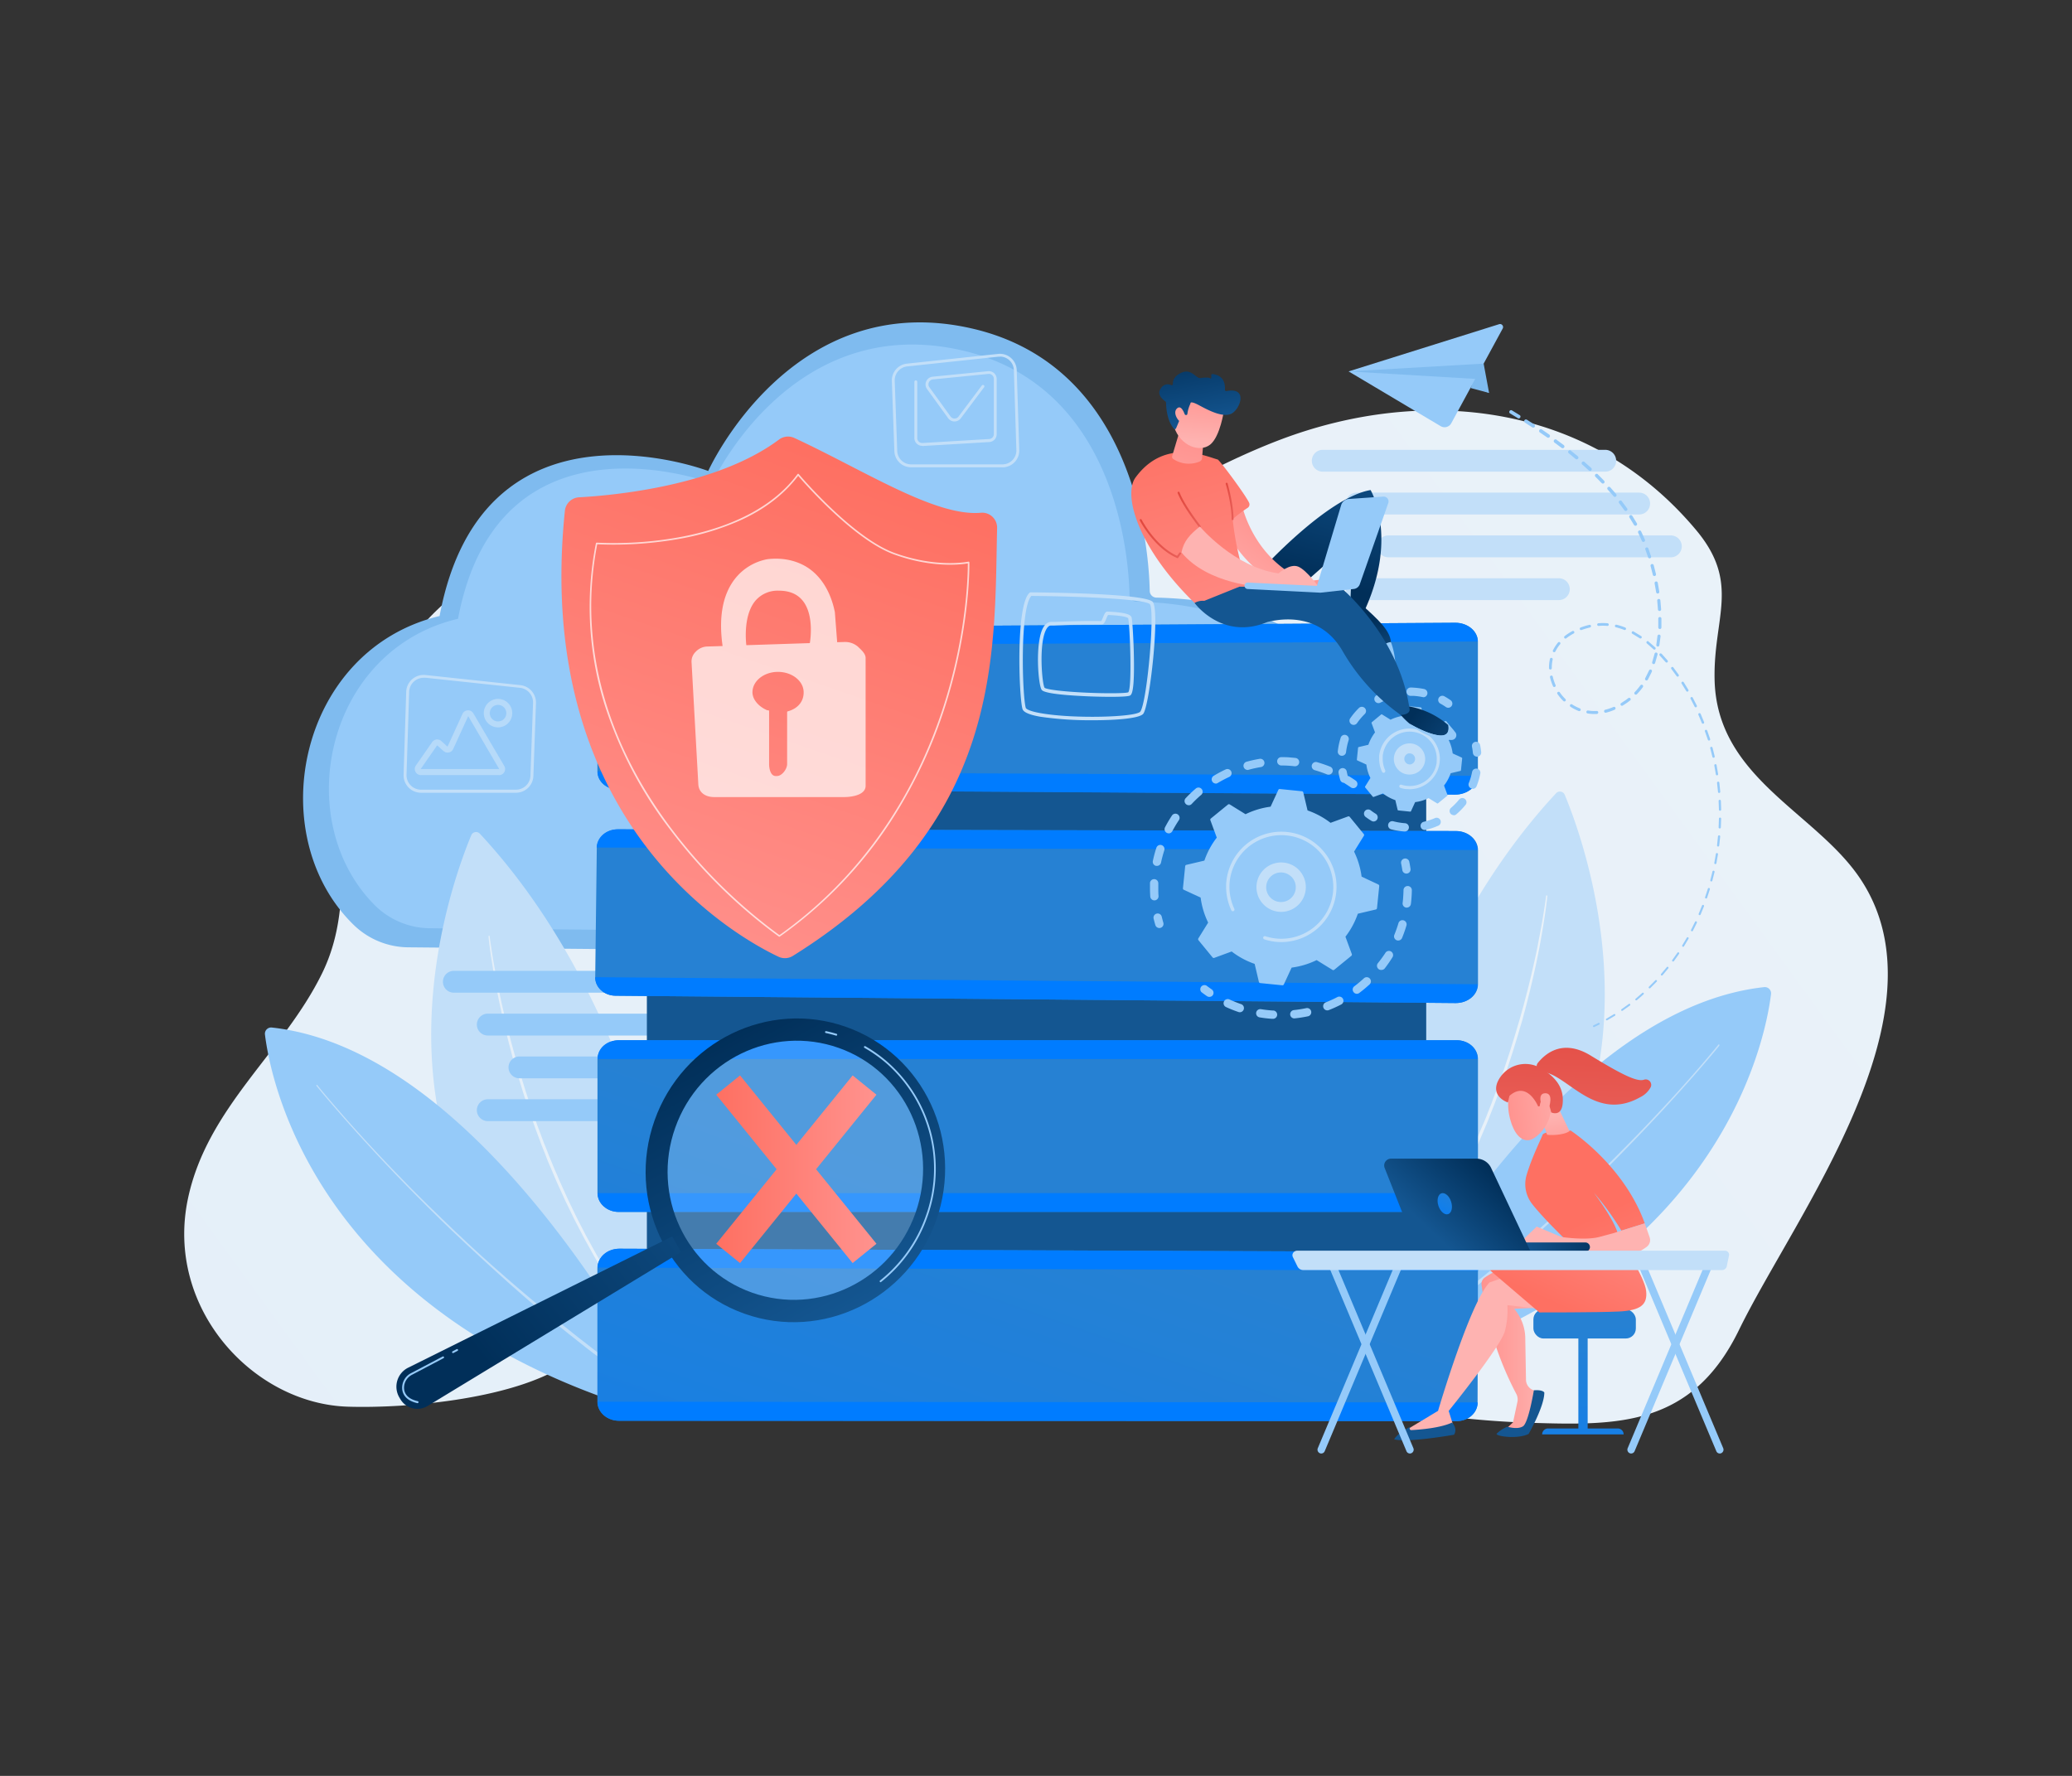 <svg id="Layer_1" data-name="Layer 1" xmlns="http://www.w3.org/2000/svg" xmlns:xlink="http://www.w3.org/1999/xlink" viewBox="0 0 700 600"><rect x="0" y="0" width="700" height="600" fill="#333333" stroke="none"/><defs><style>.cls-1{fill:url(#linear-gradient);}.cls-2{fill:#7fbbef;}.cls-3{fill:#95caf9;}.cls-4{fill:#c2dff9;}.cls-5{fill:url(#linear-gradient-2);}.cls-6{fill:url(#linear-gradient-3);}.cls-7{fill:url(#linear-gradient-4);}.cls-8{fill:url(#_14_2);}.cls-9{fill:url(#linear-gradient-5);}.cls-10{fill:url(#linear-gradient-6);}.cls-11{fill:url(#linear-gradient-7);}.cls-12{fill:url(#linear-gradient-8);}.cls-13{fill:url(#linear-gradient-9);}.cls-14{fill:url(#linear-gradient-10);}.cls-15{fill:url(#linear-gradient-11);}.cls-16{fill:url(#linear-gradient-12);}.cls-17{fill:url(#linear-gradient-13);}.cls-18{fill:url(#linear-gradient-14);}.cls-19{fill:url(#linear-gradient-15);}.cls-20{fill:url(#linear-gradient-16);}.cls-21,.cls-23{fill:#fff;}.cls-21,.cls-22{opacity:0.7;}.cls-24{fill:url(#linear-gradient-17);}.cls-25{fill:url(#linear-gradient-18);}.cls-26{fill:url(#linear-gradient-19);}.cls-27{fill:url(#linear-gradient-20);}.cls-28{fill:url(#linear-gradient-21);}.cls-29{fill:url(#linear-gradient-22);}.cls-30{fill:url(#linear-gradient-23);}.cls-31{fill:url(#linear-gradient-24);}.cls-32{fill:url(#linear-gradient-25);}.cls-33{fill:url(#linear-gradient-26);}.cls-34{fill:url(#linear-gradient-27);}.cls-35{fill:url(#linear-gradient-28);}.cls-36{fill:url(#linear-gradient-29);}.cls-37{fill:url(#linear-gradient-30);}.cls-38{fill:url(#linear-gradient-31);}.cls-39{fill:url(#linear-gradient-32);}.cls-40{fill:url(#linear-gradient-33);}.cls-41{fill:url(#linear-gradient-34);}.cls-42{opacity:0.73;}.cls-43{opacity:0.28;}.cls-44{fill:url(#linear-gradient-35);}.cls-45{fill:url(#linear-gradient-36);}.cls-46{fill:url(#linear-gradient-37);}.cls-47{fill:url(#linear-gradient-38);}.cls-48{fill:url(#linear-gradient-39);}.cls-49{fill:url(#linear-gradient-40);}.cls-50{fill:url(#linear-gradient-41);}.cls-51{fill:url(#linear-gradient-42);}.cls-52{fill:url(#linear-gradient-43);}.cls-53{fill:url(#linear-gradient-44);}.cls-54{fill:url(#linear-gradient-45);}.cls-55{fill:url(#linear-gradient-46);}.cls-56{fill:url(#linear-gradient-47);}.cls-57{fill:url(#linear-gradient-48);}.cls-58{fill:url(#linear-gradient-49);}.cls-59{fill:url(#linear-gradient-50);}.cls-60{fill:url(#linear-gradient-51);}.cls-61{fill:url(#linear-gradient-52);}</style><linearGradient id="linear-gradient" x1="36.02" y1="572.53" x2="622.31" y2="146.77" gradientUnits="userSpaceOnUse"><stop offset="0" stop-color="#e4eff9"/><stop offset="1" stop-color="#eaf2f9"/></linearGradient><linearGradient id="linear-gradient-2" x1="165.06" y1="391.69" x2="233.02" y2="391.69" xlink:href="#linear-gradient"/><linearGradient id="linear-gradient-3" x1="454.81" y1="378.04" x2="522.76" y2="378.04" xlink:href="#linear-gradient"/><linearGradient id="linear-gradient-4" x1="314.72" y1="-142.74" x2="325.32" y2="4.53" gradientUnits="userSpaceOnUse"><stop offset="0" stop-color="#012f59"/><stop offset="1" stop-color="#145691"/></linearGradient><linearGradient id="_14_2" x1="298.21" y1="389.48" x2="185.9" y2="709.46" gradientUnits="userSpaceOnUse"><stop offset="0" stop-color="#2681d3"/><stop offset="0.69" stop-color="#007cff"/><stop offset="1" stop-color="#007cff"/></linearGradient><linearGradient id="linear-gradient-5" x1="516.51" y1="-74.91" x2="446.58" y2="48" gradientUnits="userSpaceOnUse"><stop offset="0" stop-color="#2681d3"/><stop offset="1" stop-color="#007cff"/></linearGradient><linearGradient id="linear-gradient-6" x1="536" y1="-63.82" x2="466.07" y2="59.09" xlink:href="#linear-gradient-5"/><linearGradient id="linear-gradient-7" x1="319.76" y1="397.05" x2="207.45" y2="717.02" xlink:href="#linear-gradient-5"/><linearGradient id="linear-gradient-8" x1="546.18" y1="-58.02" x2="476.25" y2="64.88" xlink:href="#linear-gradient-5"/><linearGradient id="linear-gradient-9" x1="565.77" y1="-46.88" x2="495.84" y2="76.02" xlink:href="#linear-gradient-5"/><linearGradient id="linear-gradient-10" x1="342.03" y1="404.87" x2="229.72" y2="724.84" xlink:href="#linear-gradient-5"/><linearGradient id="linear-gradient-11" x1="576.78" y1="-40.61" x2="506.85" y2="82.29" xlink:href="#linear-gradient-5"/><linearGradient id="linear-gradient-12" x1="596.92" y1="-29.16" x2="526.99" y2="93.75" xlink:href="#linear-gradient-5"/><linearGradient id="linear-gradient-13" x1="364.07" y1="412.6" x2="251.76" y2="732.58" xlink:href="#linear-gradient-5"/><linearGradient id="linear-gradient-14" x1="607.36" y1="-23.22" x2="537.43" y2="99.69" xlink:href="#linear-gradient-5"/><linearGradient id="linear-gradient-15" x1="627.28" y1="-11.88" x2="557.35" y2="111.02" xlink:href="#linear-gradient-5"/><linearGradient id="linear-gradient-16" x1="279.42" y1="154.26" x2="219.03" y2="329.08" gradientUnits="userSpaceOnUse"><stop offset="0" stop-color="#fe7062"/><stop offset="1" stop-color="#ff928e"/></linearGradient><linearGradient id="linear-gradient-17" x1="533.97" y1="448.38" x2="537.95" y2="537.38" xlink:href="#linear-gradient-5"/><linearGradient id="linear-gradient-18" x1="533.21" y1="448.98" x2="537.13" y2="536.61" xlink:href="#linear-gradient-5"/><linearGradient id="linear-gradient-19" x1="535.39" y1="448.31" x2="539.37" y2="537.32" xlink:href="#linear-gradient-5"/><linearGradient id="linear-gradient-20" x1="500.5" y1="455.24" x2="522.85" y2="455.24" gradientUnits="userSpaceOnUse"><stop offset="0" stop-color="#ff928e"/><stop offset="1" stop-color="#feb3b1"/></linearGradient><linearGradient id="linear-gradient-21" x1="512.26" y1="395.8" x2="512.79" y2="426.52" xlink:href="#linear-gradient-4"/><linearGradient id="linear-gradient-22" x1="487.76" y1="395.34" x2="489.62" y2="407.79" xlink:href="#linear-gradient-20"/><linearGradient id="linear-gradient-23" x1="526.5" y1="441.07" x2="546.9" y2="396.31" xlink:href="#linear-gradient-16"/><linearGradient id="linear-gradient-24" x1="479.82" y1="396.35" x2="480.35" y2="427.08" xlink:href="#linear-gradient-4"/><linearGradient id="linear-gradient-25" x1="537.26" y1="411.56" x2="562.32" y2="466.1" xlink:href="#linear-gradient-16"/><linearGradient id="linear-gradient-26" x1="527.23" y1="392.04" x2="524.88" y2="376.9" xlink:href="#linear-gradient-20"/><linearGradient id="linear-gradient-27" x1="494.67" y1="-2078.41" x2="515.51" y2="-2064.26" gradientTransform="translate(1528.72 2253.62) rotate(-41.91)" xlink:href="#linear-gradient-20"/><linearGradient id="linear-gradient-28" x1="531.04" y1="-2105" x2="496.09" y2="-2068.64" gradientTransform="translate(1528.72 2253.62) rotate(-41.91)" gradientUnits="userSpaceOnUse"><stop offset="0" stop-color="#e1473d"/><stop offset="1" stop-color="#e9605a"/></linearGradient><linearGradient id="linear-gradient-29" x1="495.92" y1="-2080.25" x2="516.76" y2="-2066.1" gradientTransform="translate(1528.72 2253.62) rotate(-41.91)" xlink:href="#linear-gradient-20"/><linearGradient id="linear-gradient-30" x1="551.11" y1="387.69" x2="544.49" y2="401.19" xlink:href="#linear-gradient-20"/><linearGradient id="linear-gradient-31" x1="546.58" y1="-2090.07" x2="511.62" y2="-2053.71" xlink:href="#linear-gradient-28"/><linearGradient id="linear-gradient-32" x1="378.28" y1="507.47" x2="350.39" y2="515.11" gradientTransform="translate(138.72 -74.49) rotate(-2.83)" xlink:href="#linear-gradient-4"/><linearGradient id="linear-gradient-33" x1="503.87" y1="395.67" x2="484.08" y2="416.59" xlink:href="#linear-gradient-4"/><linearGradient id="linear-gradient-34" x1="491.91" y1="400.88" x2="482.93" y2="414.4" xlink:href="#linear-gradient-5"/><linearGradient id="linear-gradient-35" x1="1676.17" y1="-3235.34" x2="1777.95" y2="-3235.34" gradientTransform="translate(-3397.88 466.06) rotate(60.8)" xlink:href="#linear-gradient-4"/><linearGradient id="linear-gradient-36" x1="1984.76" y1="-787.43" x2="2077.03" y2="-867.28" gradientTransform="translate(-1855.3 1156.45) rotate(2.58)" xlink:href="#linear-gradient-4"/><linearGradient id="linear-gradient-37" x1="241.97" y1="395.04" x2="296.1" y2="395.04" xlink:href="#linear-gradient-16"/><linearGradient id="linear-gradient-38" x1="1318.41" y1="488.99" x2="1331" y2="502.13" gradientTransform="translate(-681.49 -608.44) rotate(15.31)" xlink:href="#linear-gradient-4"/><linearGradient id="linear-gradient-39" x1="503.6" y1="195" x2="516.7" y2="145.65" gradientTransform="translate(-62.15)" xlink:href="#linear-gradient-4"/><linearGradient id="linear-gradient-40" x1="539.93" y1="241.08" x2="563.73" y2="258.55" gradientTransform="translate(-62.15)" xlink:href="#linear-gradient-4"/><linearGradient id="linear-gradient-41" x1="435.72" y1="180.05" x2="415.59" y2="207.87" xlink:href="#linear-gradient-20"/><linearGradient id="linear-gradient-42" x1="456.03" y1="140.91" x2="481.92" y2="231.74" gradientTransform="translate(-62.15)" xlink:href="#linear-gradient-16"/><linearGradient id="linear-gradient-43" x1="402.81" y1="147.68" x2="393.01" y2="185.56" xlink:href="#linear-gradient-20"/><linearGradient id="linear-gradient-44" x1="468.14" y1="130.55" x2="466.55" y2="149.36" gradientTransform="translate(-62.15)" xlink:href="#linear-gradient-20"/><linearGradient id="linear-gradient-45" x1="464.5" y1="116.34" x2="469.36" y2="144.09" gradientTransform="translate(-62.15)" xlink:href="#linear-gradient-4"/><linearGradient id="linear-gradient-46" x1="461.85" y1="130.02" x2="460.26" y2="148.83" gradientTransform="translate(-62.15)" xlink:href="#linear-gradient-20"/><linearGradient id="linear-gradient-47" x1="527.26" y1="173.58" x2="512.3" y2="188.76" gradientTransform="translate(-62.15)" gradientUnits="userSpaceOnUse"><stop offset="0" stop-color="#fdf53f"/><stop offset="1" stop-color="#d93c65"/></linearGradient><linearGradient id="linear-gradient-48" x1="414.13" y1="169.41" x2="416.77" y2="169.41" gradientTransform="matrix(1, 0, 0, 1, 0, 0)" xlink:href="#linear-gradient-28"/><linearGradient id="linear-gradient-49" x1="397.84" y1="172.18" x2="405.69" y2="172.18" gradientTransform="matrix(1, 0, 0, 1, 0, 0)" xlink:href="#linear-gradient-28"/><linearGradient id="linear-gradient-50" x1="385.04" y1="182" x2="399.01" y2="182" gradientTransform="matrix(1, 0, 0, 1, 0, 0)" xlink:href="#linear-gradient-28"/><linearGradient id="linear-gradient-51" x1="445.81" y1="124.16" x2="442.64" y2="176.61" xlink:href="#linear-gradient-4"/><linearGradient id="linear-gradient-52" x1="459.64" y1="134.47" x2="434.21" y2="173.41" xlink:href="#linear-gradient-20"/></defs><path class="cls-1" d="M627.75,295.84c-15.27-21.74-47.65-33.38-48.49-66-.54-21.16,8.88-32.63-6.2-50.7-36.46-43.68-92.65-48.79-140.63-30.55s-86.29,54.8-139.61,52.6c-29-1.2-56-15.25-84.76-17.89a71.82,71.82,0,0,0-24.87,1.91c-29,7.57-54.61,36-64.26,67.6-7.81,25.61,2.17,50.89-10.1,76C95.75,355.55,70,374.11,63.49,405c-7.79,37,22,69.25,54,70.26,20.35.64,58.08-2.67,75.37-15.47,21.05-15.59,41.75-16.61,66.29-16,46.71,1.14,93.42,11.85,139.52,19.48,39.51,6.54,78.45,16.21,118.49,17.44,29.4.91,54.36,1.31,70.27-31.24C606.4,410.51,659.79,341.43,627.75,295.84Z"/><path class="cls-2" d="M390.67,201.91a2.29,2.29,0,0,1-2.25-2.25c-.23-12.64-4.17-75.41-59.45-88.53-61.54-14.6-89.71,48-89.71,48s-76.14-29.21-90.75,49C100.77,219.6,88.37,282,119.42,312.42a26.73,26.73,0,0,0,18.46,7.64l299,2.69a19.7,19.7,0,0,0,19.05-14.08C465.28,277.15,477.52,204,390.67,201.91Z"/><path class="cls-3" d="M383.84,203.26a2.3,2.3,0,0,1-2.25-2.26c-.25-12.12-4.15-70.33-56.21-82.53-58.2-13.63-84.83,44.81-84.83,44.81s-72-27.27-85.81,45.78C110,219.66,98.1,276.88,126.4,305.62a26.72,26.72,0,0,0,18.79,8l281.47,2.51A19.71,19.71,0,0,0,445.73,302C454.5,272,464.92,205.2,383.84,203.26Z"/><path class="cls-4" d="M236.22,473s-7.29-119.58-74.1-191.32a1.75,1.75,0,0,0-2.91.51C151.42,300.83,107.37,420.51,236.22,473Z"/><path class="cls-5" d="M165.41,316.27s.07.65.25,1.86.44,3,.81,5.26.88,5,1.49,8.14c.33,1.56.65,3.23,1,5,.19.87.38,1.77.58,2.69l.65,2.81c.21,1,.45,1.93.69,2.92s.5,2,.75,3,.54,2.06.81,3.12l.42,1.6.45,1.62c.3,1.08.6,2.18.91,3.29s.66,2.23,1,3.37c.66,2.27,1.39,4.57,2.12,6.91.35,1.18.76,2.35,1.15,3.53s.78,2.38,1.19,3.58.84,2.39,1.27,3.59c.21.6.42,1.21.64,1.81s.45,1.2.68,1.81c.45,1.2.9,2.42,1.36,3.63s1,2.42,1.44,3.63,1,2.43,1.47,3.63,1,2.41,1.54,3.61l.76,1.81c.26.6.54,1.2.8,1.79q.81,1.8,1.62,3.57c.52,1.2,1.1,2.36,1.66,3.53l1.68,3.5c1.16,2.3,2.35,4.57,3.5,6.82l3.61,6.54,3.66,6.24,3.68,5.86c1.23,1.88,2.47,3.69,3.65,5.45.3.43.58.87.88,1.3l.91,1.25,1.76,2.43c.58.8,1.14,1.58,1.7,2.34l1.69,2.17,3.12,4,2.87,3.42,1.28,1.52c.41.49.79,1,1.18,1.37L233,467h0a.17.17,0,1,1-.25.23L227.77,462c-.4-.41-.79-.87-1.21-1.35l-1.3-1.51-2.93-3.39-3.19-4-1.73-2.16-1.71-2.32-1.8-2.43-.92-1.25c-.3-.42-.59-.86-.9-1.3-1.19-1.75-2.46-3.55-3.71-5.43L204.62,431l-3.71-6.24q-1.8-3.23-3.64-6.56c-1.16-2.25-2.36-4.52-3.53-6.83l-1.7-3.5c-.57-1.18-1.15-2.34-1.68-3.54l-1.63-3.58c-.27-.6-.55-1.19-.81-1.8l-.77-1.81c-.52-1.21-1-2.42-1.54-3.63s-1-2.43-1.46-3.65-1-2.42-1.44-3.64-.9-2.44-1.36-3.65c-.22-.61-.45-1.21-.67-1.82s-.42-1.21-.64-1.81c-.42-1.21-.84-2.42-1.26-3.61s-.79-2.4-1.18-3.59-.79-2.36-1.15-3.54c-.71-2.36-1.45-4.67-2.09-6.95-.32-1.14-.65-2.27-1-3.38s-.59-2.23-.88-3.32c-.15-.54-.29-1.08-.44-1.62s-.27-1.08-.4-1.61c-.27-1.06-.53-2.11-.79-3.14s-.48-2.05-.71-3.05-.47-2-.67-2.93c-.88-3.85-1.56-7.39-2.15-10.54s-1-5.9-1.37-8.17-.57-4.06-.72-5.29-.2-1.87-.2-1.87h0a.17.17,0,0,1,.15-.18A.18.18,0,0,1,165.41,316.27Z"/><path class="cls-3" d="M228.26,479.72S168.1,355.55,91.83,347.16a2.11,2.11,0,0,0-2.32,2.36C91.44,365.25,107.29,448.05,228.26,479.72Z"/><path class="cls-4" d="M107.23,366.64s1.57,2,4.42,5.3c1.42,1.68,3.17,3.7,5.2,6s4.34,4.87,6.88,7.64,5.34,5.76,8.33,8.88c1.49,1.56,3.05,3.14,4.62,4.78s3.21,3.27,4.88,4.93,3.36,3.36,5.1,5l2.62,2.56,2.66,2.56,1.34,1.29,1.36,1.27,2.73,2.57q2.74,2.57,5.54,5.1c1.87,1.68,3.73,3.37,5.6,5,1,.82,1.88,1.65,2.82,2.47l1.41,1.22,1.41,1.21c1.88,1.6,3.74,3.21,5.61,4.75s3.68,3.1,5.52,4.57c.91.75,1.82,1.48,2.72,2.21l1.33,1.1,1.34,1.06c1.77,1.41,3.49,2.81,5.19,4.14l2.53,1.95,2.43,1.91,4.67,3.57c1.49,1.15,2.95,2.21,4.33,3.23s2.68,2,3.92,2.91l6.42,4.64,4.17,2.95,1.47,1.05h0a.2.2,0,0,1,0,.28.2.2,0,0,1-.27,0l-1.52-1-4.27-2.8c-.92-.6-1.92-1.3-3-2.06l-3.53-2.44c-2.51-1.77-5.33-3.77-8.35-6L200.19,457l-2.45-1.89-2.52-2c-3.39-2.69-7-5.53-10.56-8.57s-7.31-6.21-11-9.49c-1.87-1.62-3.7-3.32-5.58-5s-3.71-3.38-5.57-5.08L157,419.86l-2.72-2.58L152.91,416l-1.34-1.29-2.66-2.57-2.61-2.57c-1.73-1.7-3.42-3.4-5.09-5.07s-3.27-3.33-4.86-4.95-3.13-3.22-4.61-4.8c-3-3.12-5.75-6.12-8.3-8.9s-4.86-5.36-6.88-7.66-3.78-4.32-5.21-6c-2.86-3.35-4.43-5.31-4.43-5.31a.19.19,0,0,1,0-.28.19.19,0,0,1,.27,0Z"/><path class="cls-3" d="M248.75,335.39H153.33a3.69,3.69,0,0,1-3.69-3.69h0a3.69,3.69,0,0,1,3.69-3.69h95.42a3.69,3.69,0,0,1,3.69,3.69h0A3.69,3.69,0,0,1,248.75,335.39Z"/><path class="cls-3" d="M260.22,349.86H164.8a3.7,3.7,0,0,1-3.7-3.69h0a3.7,3.7,0,0,1,3.7-3.7h95.42a3.7,3.7,0,0,1,3.69,3.7h0A3.69,3.69,0,0,1,260.22,349.86Z"/><path class="cls-3" d="M233.08,378.78H164.8a3.7,3.7,0,0,1-3.7-3.69h0a3.7,3.7,0,0,1,3.7-3.69h68.28a3.69,3.69,0,0,1,3.69,3.69h0A3.69,3.69,0,0,1,233.08,378.78Z"/><path class="cls-3" d="M270.92,364.32H175.5a3.7,3.7,0,0,1-3.7-3.69h0a3.7,3.7,0,0,1,3.7-3.69h95.42a3.69,3.69,0,0,1,3.69,3.69h0A3.69,3.69,0,0,1,270.92,364.32Z"/><path class="cls-4" d="M542.31,159.36H446.88a3.69,3.69,0,0,1-3.69-3.69h0a3.69,3.69,0,0,1,3.69-3.69h95.43a3.69,3.69,0,0,1,3.69,3.69h0A3.69,3.69,0,0,1,542.31,159.36Z"/><path class="cls-4" d="M553.77,173.82H458.35a3.69,3.69,0,0,1-3.69-3.69h0a3.69,3.69,0,0,1,3.69-3.69h95.42a3.69,3.69,0,0,1,3.69,3.69h0A3.69,3.69,0,0,1,553.77,173.82Z"/><path class="cls-4" d="M526.64,202.75H458.35a3.69,3.69,0,0,1-3.69-3.69h0a3.69,3.69,0,0,1,3.69-3.69h68.29a3.69,3.69,0,0,1,3.69,3.69h0A3.69,3.69,0,0,1,526.64,202.75Z"/><path class="cls-4" d="M564.47,188.29H469.05a3.69,3.69,0,0,1-3.69-3.69h0a3.7,3.7,0,0,1,3.69-3.7h95.42a3.7,3.7,0,0,1,3.7,3.7h0A3.7,3.7,0,0,1,564.47,188.29Z"/><path class="cls-4" d="M451.61,459.35S458.9,339.78,525.71,268a1.76,1.76,0,0,1,2.91.51C536.4,287.17,580.46,406.85,451.61,459.35Z"/><path class="cls-6" d="M522.76,302.65s-.06.66-.21,1.88-.37,3-.72,5.28-.8,5-1.37,8.18-1.27,6.69-2.14,10.53c-.21,1-.43,1.94-.67,2.94s-.48,2-.72,3.05l-.79,3.14c-.13.53-.26,1.06-.4,1.6s-.29,1.08-.43,1.63c-.29,1.09-.59,2.19-.89,3.31s-.64,2.24-1,3.38c-.63,2.29-1.37,4.59-2.09,6.95-.35,1.18-.76,2.35-1.14,3.54s-.78,2.39-1.19,3.59l-1.26,3.61-.63,1.82c-.23.6-.45,1.21-.68,1.81-.45,1.22-.9,2.43-1.36,3.65s-.95,2.43-1.43,3.65-.95,2.44-1.46,3.65l-1.54,3.63-.77,1.81c-.26.6-.54,1.19-.81,1.79l-1.63,3.58c-.53,1.2-1.12,2.37-1.68,3.54l-1.71,3.5c-1.16,2.31-2.36,4.58-3.52,6.84s-2.45,4.4-3.64,6.56l-3.72,6.23c-1.27,2-2.53,3.95-3.74,5.86s-2.52,3.67-3.72,5.43c-.3.43-.59.87-.9,1.3l-.92,1.24c-.61.83-1.2,1.64-1.79,2.43l-1.72,2.33c-.59.73-1.16,1.45-1.72,2.16l-3.19,4-2.94,3.4-1.3,1.5c-.42.48-.8.95-1.2,1.36l-4.95,5.26a.18.18,0,0,1-.25,0,.2.2,0,0,1,0-.25h0l4.83-5.34c.4-.42.78-.89,1.19-1.37l1.27-1.53,2.88-3.42,3.12-4,1.69-2.18,1.69-2.33,1.77-2.44.9-1.25c.3-.42.59-.86.89-1.3,1.17-1.76,2.41-3.56,3.65-5.45l3.68-5.86c1.19-2,2.42-4.12,3.66-6.23l3.61-6.55c1.15-2.25,2.34-4.51,3.49-6.82l1.69-3.49c.56-1.17,1.14-2.34,1.66-3.53l1.61-3.57c.27-.6.55-1.19.8-1.79l.77-1.81c.51-1.21,1-2.41,1.54-3.61s1-2.43,1.47-3.64,1-2.41,1.43-3.63.92-2.42,1.37-3.63l.68-1.8c.21-.61.42-1.21.64-1.82.42-1.2.85-2.4,1.27-3.59s.79-2.39,1.19-3.57.8-2.36,1.15-3.53c.73-2.35,1.46-4.65,2.11-6.92.34-1.13.68-2.25,1-3.36s.62-2.21.92-3.3l.45-1.61c.14-.54.27-1.07.41-1.6l.82-3.13.74-3c.25-1,.48-2,.7-2.93s.43-1.89.64-2.81.4-1.81.59-2.69c.39-1.75.72-3.42,1-5,.61-3.13,1.12-5.87,1.49-8.13s.65-4.05.82-5.26.25-1.87.25-1.87a.17.17,0,0,1,.19-.15.18.18,0,0,1,.15.19Z"/><path class="cls-3" d="M459.56,466.06S519.72,341.89,596,333.51a2.11,2.11,0,0,1,2.32,2.36C596.39,351.59,580.54,434.4,459.56,466.06Z"/><path class="cls-4" d="M580.91,353.23s-1.58,2-4.43,5.31c-1.43,1.68-3.18,3.7-5.21,6s-4.34,4.87-6.88,7.66-5.32,5.78-8.31,8.91c-1.48,1.57-3,3.16-4.6,4.8s-3.2,3.28-4.87,5-3.35,3.37-5.09,5.07c-.86.84-1.73,1.71-2.61,2.56l-2.66,2.57-1.33,1.29-1.36,1.29-2.72,2.58-5.51,5.14c-1.86,1.69-3.7,3.4-5.56,5.07s-3.71,3.36-5.58,5c-3.71,3.28-7.4,6.46-11,9.49s-7.18,5.88-10.56,8.58l-2.52,2-2.46,1.9-4.71,3.53c-3,2.26-5.84,4.27-8.34,6L471,455.34c-1.09.75-2.08,1.45-3,2.05l-4.27,2.81-1.51,1a.2.2,0,0,1-.28-.06.19.19,0,0,1,0-.26h0l1.47-1.05,4.16-2.94,6.43-4.65c1.24-.89,2.53-1.88,3.91-2.91s2.84-2.08,4.33-3.23l4.67-3.56,2.44-1.91,2.52-2c1.7-1.32,3.42-2.72,5.2-4.13l1.33-1.07,1.34-1.09,2.72-2.21c1.83-1.48,3.65-3,5.52-4.57s3.72-3.16,5.61-4.76l1.41-1.2,1.4-1.23,2.82-2.47c1.88-1.65,3.74-3.34,5.61-5s3.71-3.4,5.54-5.1l2.72-2.57,1.36-1.28,1.34-1.29,2.67-2.56,2.61-2.55c1.74-1.69,3.44-3.38,5.1-5.05s3.29-3.32,4.88-4.93,3.13-3.21,4.62-4.78c3-3.12,5.77-6.1,8.33-8.87s4.87-5.34,6.89-7.64,3.77-4.32,5.2-6c2.85-3.35,4.42-5.3,4.42-5.3a.2.2,0,1,1,.31.24Z"/><rect class="cls-7" x="218.54" y="239.67" width="263.29" height="220.91"/><path class="cls-8" d="M491.65,210.41l-282.82,1.78c-3.83,0-7,2.83-7,6.27v42.2c0,3.31,3,6,6.7,6l283.09,1.78c4.2,0,7.67-2.82,7.67-6.36V216.77C499.31,213.23,495.85,210.39,491.65,210.41Z"/><path class="cls-9" d="M491.6,210.41l-283,1.78c-3.69,0-6.68,2.73-6.68,6l297.32-1.46C499.21,213.23,495.8,210.39,491.6,210.41Z"/><path class="cls-10" d="M208.57,266.7l283,1.78c4.2,0,7.61-2.82,7.61-6.36l-297.32-1.46C201.89,264,204.88,266.68,208.57,266.7Z"/><path class="cls-11" d="M491.88,280.78l-283-.59c-4,0-7.21,2.86-7.26,6.4l-.53,43.56c0,3.42,3,6.23,6.84,6.26l283.94,2.48c4.09,0,7.45-2.81,7.45-6.35V287.19C499.31,283.66,496,280.79,491.88,280.78Z"/><path class="cls-12" d="M491.83,280.78l-283.25-.59c-3.81,0-6.94,2.75-7,6.16l297.61.84C499.21,283.66,495.9,280.79,491.83,280.78Z"/><path class="cls-13" d="M207.91,336.41l283.9,2.48c4.09,0,7.4-2.81,7.4-6.35l-298.14-2.39C201,333.57,204.09,336.38,207.91,336.41Z"/><path class="cls-14" d="M492.08,351.45H209.29c-4.09,0-7.44,2.87-7.44,6.54V403.1c0,3.53,3.23,6.36,7.17,6.36H492.08c3.94,0,7.23-2.83,7.23-6.36V357.75C499.31,354.21,496,351.45,492.08,351.45Z"/><path class="cls-15" d="M492.08,351.45H209c-3.94,0-7.13,2.65-7.13,6.36H499.21C499.21,354.1,496,351.45,492.08,351.45Z"/><path class="cls-16" d="M209,409.46H492.08c3.94,0,7.13-2.91,7.13-6.36H201.89C201.89,406.55,205.08,409.46,209,409.46Z"/><path class="cls-17" d="M492.38,423l-283-1.11c-4.16,0-7.56,2.95-7.56,6.63v45.1c0,3.54,3.27,6.41,7.28,6.41l283.08.11c3.87,0,7-2.82,7-6.29l.13-44.53C499.38,425.81,496.25,423,492.38,423Z"/><path class="cls-18" d="M492.38,423l-283.23-1.11c-4,0-7.26,2.84-7.26,6.38l297.48,1.05C499.38,425.81,496.25,423,492.38,423Z"/><path class="cls-19" d="M209.15,480l283.07.11c3.87,0,7-2.82,7-6.29l-297.36-.23C201.89,477.13,205.14,480,209.15,480Z"/><path class="cls-20" d="M335.28,174.59a5.05,5.05,0,0,0-3.92-1.35c-15.42,1.38-39.62-14.44-63-25.27a5.07,5.07,0,0,0-5.18.54c-20.9,15.62-55.55,18.85-67.58,19.51a5.09,5.09,0,0,0-4.76,4.55C179.94,278.21,248.72,316.49,263,323.24a5.09,5.09,0,0,0,4.86-.28c71.09-44.28,68-101.87,69-144.55A5.08,5.08,0,0,0,335.28,174.59Z"/><path class="cls-21" d="M263.3,316.5a.27.27,0,0,1-.15-.05,174.83,174.83,0,0,1-36.83-36.27,138.78,138.78,0,0,1-22-41.91,110.53,110.53,0,0,1-3-54.71.27.27,0,0,1,.28-.22,124.55,124.55,0,0,0,26.56-1.6c13.22-2.24,31.11-7.81,41.27-21.56a.31.31,0,0,1,.21-.11.28.28,0,0,1,.21.1c.18.21,18.15,21.53,32.46,26.68s24.76,2.92,24.86,2.9a.25.25,0,0,1,.22.05.27.27,0,0,1,.11.2c0,.2.39,20.26-7.29,45.75A161.41,161.41,0,0,1,301.27,277a143.74,143.74,0,0,1-37.82,39.43A.3.3,0,0,1,263.3,316.5ZM201.77,183.89c-8,41.26,9.16,75,25,96a175.29,175.29,0,0,0,36.55,36.05c33.82-24,49.32-56.89,56.37-80.3,7.13-23.67,7.29-42.64,7.27-45.29-1.87.33-11.79,1.72-24.84-3-13.59-4.89-30.38-24.14-32.47-26.59-4.53,6-10.88,11-18.88,14.74a87.65,87.65,0,0,1-22.54,6.77A126.7,126.7,0,0,1,201.77,183.89Z"/><g class="cls-22"><path class="cls-23" d="M290.11,218.74l-.34-.32a6.63,6.63,0,0,0-4.44-1.52l-2.5.08-.78-10.15a0,0,0,0,0,0,0c-1.2-6-3.88-10.86-7.74-14s-9.18-4.59-15-3.91a18.13,18.13,0,0,0-11.13,6.79c-4.06,5.31-5.43,12.89-4.06,22.56l-5.19.16a5.55,5.55,0,0,0-3.87,1.75,4.52,4.52,0,0,0-1.43,3.55L235.92,265c.15,2.65,2.22,4.3,5.39,4.3H285c3.6,0,7.44-1,7.44-3.8V222.3C292.44,220.94,291.15,219.72,290.11,218.74Zm-24,21.6a.26.26,0,0,0-.19.25v17.55c0,1.69-1.74,4.05-3.45,4.05h-.4c-1.77,0-2.24-2.54-2.24-4.05V240.25c0-.26-.23-.26-.47-.27h-.15c-3-1.29-5-3.68-5-6.09,0-3.8,3.87-6.89,8.62-6.89s8.67,3.09,8.67,6.89C271.55,237,269.53,239.41,266.14,240.34Zm7.45-23.06-21.42.7c-.24-2.06-.88-10.43,3.15-15.12a9.88,9.88,0,0,1,7.9-3.29c3.46,0,6.13,1.11,7.94,3.31C275,207.58,273.83,215.89,273.59,217.28Z"/></g><rect class="cls-24" x="533.23" y="450.02" width="3.14" height="33.99"/><path class="cls-25" d="M523.09,482.62h23.44a2,2,0,0,1,2,2v0a0,0,0,0,1,0,0H521a0,0,0,0,1,0,0v0A2,2,0,0,1,523.09,482.62Z"/><rect class="cls-26" x="518.04" y="442.4" width="34.61" height="9.82" rx="3.38"/><path class="cls-27" d="M511.6,427.36a27.29,27.29,0,0,0-9.92,4.23,2.62,2.62,0,0,0-1.16,2.5,111.19,111.19,0,0,0,11.74,36.85,4,4,0,0,1,.38,2.72l-1.48,6.89-2.74,2.58h7.07l4.71-12.75-2-.64a3.8,3.8,0,0,1-2.66-3.56l-.24-13.68a15.58,15.58,0,0,0-3.74-10.3l11.3-.55Z"/><path class="cls-28" d="M505.65,484.37c-.64.85,6.94,2,10.77.11,0,0,5.31-9.23,5.31-14,0,0-.43-1-3.54-.75,0,0-1.78,10.94-3.67,12.16s-5.26.13-5.26.13A11.11,11.11,0,0,0,505.65,484.37Z"/><path class="cls-29" d="M521.42,442.4c-.06-.1-12.16-1.45-12.16-1.45a28.26,28.26,0,0,1-.84,8.75c-1.24,5.06-19,27-19,27l1.86,5.91a30,30,0,0,1-17,1l11.55-6.94s10.81-36.83,17.43-43.4l12.13-4.2Z"/><path class="cls-30" d="M548.57,421s7,10.38,7.55,15.11-1.91,6.65-9.23,7-26.85.31-26.85.31l-16.68-14.25s12.15-4.33,15.31-5.56S548.57,421,548.57,421Z"/><path class="cls-31" d="M490.56,480.63s2,1.95.66,4.11c0,0-15.9,2.82-20.21,1.54,0,0,.89-2,5.75-4.38l-.36.28a.58.58,0,0,0,.39,1C480,483,486.62,482.45,490.56,480.63Z"/><path class="cls-32" d="M529.71,419.6s-8.12-7.73-12.12-12.86a10.87,10.87,0,0,1-1.84-9.78c1.83-6.15,5.07-12.52,5.36-13.51.46-1.52,9.56-1.45,9.56-1.45s17.92,11.63,25,31.33l-7.91,2.46a92.56,92.56,0,0,0-9.3-12.84s8,10.57,8.28,14.89Z"/><path class="cls-33" d="M520,375c.1.32,2.48,8.2,2.66,8.36s5.21.43,7.58-1.18l-4-8.41Z"/><path class="cls-34" d="M510.4,368.08s-2,4.21,0,10.77,5.5,7.24,7.8,5.71A12.84,12.84,0,0,0,524,374.37C524.59,368.5,513.12,362.75,510.4,368.08Z"/><path class="cls-35" d="M519.66,373.85s-3.65-8.91-9.7-3.62l-.53,2.25s-5.55-1.77-3.55-6.8a10.3,10.3,0,0,1,14.7-4.77c5.89,3.48,7.81,7.42,7.34,12s-3.88,2.92-3.88,2.92-.56-3.42-2.17-4.07-1.66,1.92-1.66,1.92Z"/><path class="cls-36" d="M521,374s-1.9-4.57,1-4.64,1.56,4.39.94,6Z"/><path class="cls-37" d="M513.16,420.17l6-5.75,8.26,3.49s8.21,1.27,12.92,0l4.7-1.27,10.63-3.31L557.3,418a2.85,2.85,0,0,1-1,3.27,18.86,18.86,0,0,1-2.69,1.67c-1.4.61-34.5-.42-34.5-.42Z"/><path class="cls-38" d="M520.79,362.09a1.84,1.84,0,0,1-1.23-3c3-3.7,8.87-7.94,17.86-2.44,10.12,6.19,15.57,8.94,17.92,8.16a1.85,1.85,0,0,1,2.35,2.46,7.92,7.92,0,0,1-3.55,3.42C538.65,379.43,529.44,362.65,520.79,362.09Z"/><path class="cls-39" d="M535.75,422.88h-.08l-34.62,0a1.56,1.56,0,0,1-1.55-1.55,1.54,1.54,0,0,1,1.56-1.55l34.61,0a1.55,1.55,0,0,1,.08,3.09Z"/><path class="cls-40" d="M469.94,391.46h28.82a5.48,5.48,0,0,1,5,3.15l13.33,28.26H481.23a3.33,3.33,0,0,1-3.1-2.12l-10.34-26.14A2.31,2.31,0,0,1,469.94,391.46Z"/><path class="cls-41" d="M490.24,406c.63,1.94.17,3.82-1,4.21s-2.66-.88-3.29-2.82-.16-3.83,1-4.21S489.62,404,490.24,406Z"/><path class="cls-3" d="M446.37,491.08a1.16,1.16,0,0,1-.5-.11,1.3,1.3,0,0,1-.66-1.7L471.8,426a1.25,1.25,0,0,1,1.66-.68,1.3,1.3,0,0,1,.66,1.7L447.54,490.3A1.27,1.27,0,0,1,446.37,491.08Z"/><path class="cls-3" d="M476.32,491.08a1.25,1.25,0,0,1-1.16-.78l-26.59-63.24a1.31,1.31,0,0,1,.67-1.7,1.25,1.25,0,0,1,1.66.68l26.59,63.23a1.3,1.3,0,0,1-.67,1.7A1.1,1.1,0,0,1,476.32,491.08Z"/><path class="cls-3" d="M551.06,491.08a1.16,1.16,0,0,1-.5-.11,1.3,1.3,0,0,1-.66-1.7L576.48,426a1.26,1.26,0,0,1,1.67-.68,1.3,1.3,0,0,1,.66,1.7L552.23,490.3A1.28,1.28,0,0,1,551.06,491.08Z"/><path class="cls-3" d="M581,491.08a1.25,1.25,0,0,1-1.16-.78l-26.59-63.24a1.3,1.3,0,0,1,.66-1.7,1.26,1.26,0,0,1,1.67.68l26.58,63.23a1.3,1.3,0,0,1-.66,1.7A1.1,1.1,0,0,1,581,491.08Z"/><path class="cls-4" d="M584.13,424.15a1.27,1.27,0,0,0-.31-1.11,1.44,1.44,0,0,0-1.1-.48H438.28a1.67,1.67,0,0,0-1.39.71,1.44,1.44,0,0,0-.1,1.47l1.56,3.18a2.21,2.21,0,0,0,2,1.19H581.73a1.63,1.63,0,0,0,1.63-1.26Z"/><path class="cls-3" d="M391.67,313.54a1.41,1.41,0,0,1-1.35-1c-.22-.74-.42-1.5-.6-2.25a1.41,1.41,0,0,1,2.74-.65c.17.71.36,1.41.56,2.11a1.4,1.4,0,0,1-.95,1.74A1.44,1.44,0,0,1,391.67,313.54Z"/><path class="cls-3" d="M390,304.2a1.4,1.4,0,0,1-1.4-1.32c-.06-.92-.09-1.85-.09-2.76,0-.62,0-1.24,0-1.85a1.41,1.41,0,0,1,2.81.12c0,.58,0,1.15,0,1.73,0,.86,0,1.73.08,2.58a1.41,1.41,0,0,1-1.31,1.5Zm.85-11.65-.29,0a1.41,1.41,0,0,1-1.08-1.67,41.16,41.16,0,0,1,1.19-4.45,1.4,1.4,0,0,1,2.67.87,42.66,42.66,0,0,0-1.11,4.17A1.4,1.4,0,0,1,390.88,292.55Zm4-11a1.4,1.4,0,0,1-1.25-2.06,44.13,44.13,0,0,1,2.36-4,1.41,1.41,0,0,1,2.34,1.57,42,42,0,0,0-2.21,3.7A1.41,1.41,0,0,1,394.85,281.57Zm6.79-9.5a1.37,1.37,0,0,1-1-.39,1.39,1.39,0,0,1-.06-2,41.61,41.61,0,0,1,3.33-3.18,1.41,1.41,0,1,1,1.84,2.13c-1.09.94-2.14,1.94-3.13,3A1.4,1.4,0,0,1,401.64,272.07Zm9.1-7.32a1.41,1.41,0,0,1-.72-2.61,45.18,45.18,0,0,1,4.06-2.17,1.42,1.42,0,0,1,1.87.68,1.4,1.4,0,0,1-.68,1.87,41.93,41.93,0,0,0-3.8,2A1.39,1.39,0,0,1,410.74,264.75Zm38.09-3a1.46,1.46,0,0,1-.53-.1,40.68,40.68,0,0,0-4.07-1.4,1.41,1.41,0,1,1,.77-2.71c1.47.43,2.94.93,4.36,1.5a1.4,1.4,0,0,1-.53,2.71Zm-27.36-1.6a1.41,1.41,0,0,1-.37-2.76,43.52,43.52,0,0,1,4.5-1,1.41,1.41,0,0,1,.46,2.78,40.13,40.13,0,0,0-4.22.92A1.57,1.57,0,0,1,421.47,260.16Zm16-1.25h-.16c-.57-.07-1.14-.12-1.72-.16-.86-.06-1.73-.09-2.59-.1a1.41,1.41,0,1,1,0-2.81h0c.92,0,1.85,0,2.77.1.61.05,1.22.1,1.83.17a1.4,1.4,0,0,1-.15,2.8Z"/><path class="cls-3" d="M457.2,266.29a1.43,1.43,0,0,1-.81-.25c-.58-.41-1.2-.81-1.81-1.2a1.41,1.41,0,1,1,1.48-2.39c.66.41,1.31.84,1.94,1.28a1.41,1.41,0,0,1-.8,2.56Z"/><path class="cls-3" d="M475.14,295.15a1.4,1.4,0,0,1-1.39-1.2c-.11-.72-.24-1.44-.38-2.14a1.41,1.41,0,1,1,2.76-.56c.15.75.29,1.52.4,2.29a1.41,1.41,0,0,1-1.18,1.59Z"/><path class="cls-3" d="M430.13,344.22h-.08l-.33,0c-1.4-.1-2.8-.26-4.18-.49a1.4,1.4,0,1,1,.46-2.77c1.29.21,2.6.36,3.92.45l.3,0a1.41,1.41,0,0,1-.09,2.81Zm7.12-.14a1.41,1.41,0,0,1-.14-2.81c1.4-.15,2.81-.37,4.19-.66a1.41,1.41,0,0,1,.58,2.76,44.87,44.87,0,0,1-4.48.7ZM418.86,342a1.24,1.24,0,0,1-.46-.08,43.42,43.42,0,0,1-4.21-1.68,1.41,1.41,0,0,1,1.19-2.56,40.29,40.29,0,0,0,3.93,1.58,1.41,1.41,0,0,1-.45,2.74Zm29.56-.63a1.41,1.41,0,0,1-.52-2.72,39.35,39.35,0,0,0,3.86-1.75,1.41,1.41,0,1,1,1.3,2.5,45,45,0,0,1-4.13,1.87A1.32,1.32,0,0,1,448.42,341.36Zm10-5.6a1.42,1.42,0,0,1-1.13-.57,1.39,1.39,0,0,1,.28-2,40.48,40.48,0,0,0,3.26-2.72,1.41,1.41,0,0,1,1.91,2.07c-1.1,1-2.28,2-3.48,2.9A1.39,1.39,0,0,1,458.45,335.76Zm8.19-8.06a1.37,1.37,0,0,1-.86-.29,1.41,1.41,0,0,1-.25-2A40,40,0,0,0,468,322a1.41,1.41,0,1,1,2.39,1.49c-.8,1.28-1.67,2.53-2.59,3.72A1.42,1.42,0,0,1,466.64,327.7Zm5.76-9.94a1.49,1.49,0,0,1-.54-.11,1.39,1.39,0,0,1-.76-1.83c.53-1.31,1-2.65,1.4-4a1.41,1.41,0,0,1,2.7.8,44.32,44.32,0,0,1-1.5,4.28A1.42,1.42,0,0,1,472.4,317.76Zm2.89-11.12h-.17a1.41,1.41,0,0,1-1.23-1.57c.09-.7.16-1.42.2-2.13s.08-1.4.1-2.1a1.41,1.41,0,1,1,2.81.05c0,.75-.05,1.5-.1,2.24s-.12,1.53-.22,2.28A1.4,1.4,0,0,1,475.29,306.64Z"/><path class="cls-3" d="M408.57,336.81a1.47,1.47,0,0,1-.8-.24c-.64-.44-1.27-.9-1.88-1.37A1.41,1.41,0,0,1,407.6,333c.58.44,1.17.87,1.76,1.28a1.4,1.4,0,0,1,.37,1.95A1.42,1.42,0,0,1,408.57,336.81Z"/><path class="cls-3" d="M409.65,323.47a.52.52,0,0,0,.57.16l5.88-2.16a27.36,27.36,0,0,0,7.77,4.19l1.43,6.08a.52.52,0,0,0,.45.4l7.47.75a.5.5,0,0,0,.51-.29l2.63-5.68a27.32,27.32,0,0,0,8.45-2.54l5.32,3.29a.51.51,0,0,0,.6,0l5.81-4.74a.53.53,0,0,0,.16-.58l-2.16-5.87a27.36,27.36,0,0,0,4.19-7.77l6.08-1.43a.51.51,0,0,0,.39-.45l.76-7.47a.53.53,0,0,0-.3-.52L460,296.18a27.47,27.47,0,0,0-2.54-8.46l3.29-5.31a.51.51,0,0,0,0-.6L456,276a.51.51,0,0,0-.58-.16L449.51,278a27.36,27.36,0,0,0-7.77-4.19l-1.44-6.08a.51.51,0,0,0-.44-.4l-7.47-.75a.5.5,0,0,0-.52.29l-2.62,5.68a27.2,27.2,0,0,0-8.46,2.54l-5.32-3.29a.51.51,0,0,0-.59,0l-5.82,4.75a.51.51,0,0,0-.15.57l2.16,5.88a27.11,27.11,0,0,0-4.19,7.77l-6.09,1.43a.51.51,0,0,0-.39.45l-.76,7.47a.51.51,0,0,0,.3.51l5.68,2.63a27.06,27.06,0,0,0,2.54,8.45l-3.3,5.32a.55.55,0,0,0,0,.6Z"/><path class="cls-4" d="M432.8,308.09a8.35,8.35,0,1,1,5-15.06A8.36,8.36,0,0,1,434,308h0A8.45,8.45,0,0,1,432.8,308.09Zm1-1.76h0Zm-1-11.57a6,6,0,0,0-.73.05,5,5,0,1,0,5.64,4.2,4.9,4.9,0,0,0-2-3.27A5,5,0,0,0,432.81,294.76Z"/><path class="cls-4" d="M432.93,318.29q-.94,0-1.89-.09h0a18.82,18.82,0,0,1-3.89-.82.56.56,0,0,1-.39-.53,1.1,1.1,0,0,1,0-.18.58.58,0,0,1,.71-.36,18,18,0,0,0,3.66.77,17.56,17.56,0,0,0,19.22-15.69c.06-.6.09-1.19.09-1.78a17.55,17.55,0,0,0-35-1.76c-.06.6-.09,1.19-.09,1.78a17.56,17.56,0,0,0,1.66,7.44.69.69,0,0,1,.05.24.57.57,0,0,1-.32.51.57.57,0,0,1-.75-.27,18.67,18.67,0,0,1-1.76-7.91c0-.63,0-1.27.09-1.9a18.67,18.67,0,0,1,33-9.92,18.49,18.49,0,0,1,4.21,11.77,17.59,17.59,0,0,1-.1,1.91A18.69,18.69,0,0,1,432.93,318.29Z"/><path class="cls-3" d="M454.12,264.49a1.41,1.41,0,0,1-1.35-1,23,23,0,0,1-.55-2.32,1.4,1.4,0,1,1,2.76-.52c.13.69.3,1.38.49,2.05a1.4,1.4,0,0,1-1,1.75A1.39,1.39,0,0,1,454.12,264.49Z"/><path class="cls-3" d="M453.36,255.35h-.17a1.41,1.41,0,0,1-1.23-1.56,24,24,0,0,1,.94-4.45,1.41,1.41,0,1,1,2.69.83,22.11,22.11,0,0,0-.84,3.94A1.4,1.4,0,0,1,453.36,255.35Zm3.94-10.44a1.41,1.41,0,0,1-1.15-2.21,23.79,23.79,0,0,1,2.93-3.48,1.41,1.41,0,1,1,2,2,21.77,21.77,0,0,0-2.6,3.07A1.39,1.39,0,0,1,457.3,244.91Zm8.4-7.35a1.41,1.41,0,0,1-.64-2.66,24.56,24.56,0,0,1,4.23-1.69,1.41,1.41,0,0,1,.79,2.7,22.25,22.25,0,0,0-3.74,1.49A1.32,1.32,0,0,1,465.7,237.56Zm15.14-2.05a1.33,1.33,0,0,1-.28,0,21.6,21.6,0,0,0-2.89-.4c-.37,0-.75,0-1.12,0a1.41,1.41,0,0,1,.05-2.82q.63,0,1.26.06a23.66,23.66,0,0,1,3.26.44,1.41,1.41,0,0,1-.28,2.79Z"/><path class="cls-3" d="M489.29,239.13a1.43,1.43,0,0,1-.81-.25,20.63,20.63,0,0,0-1.79-1.12,1.41,1.41,0,1,1,1.38-2.45,23.47,23.47,0,0,1,2,1.26,1.41,1.41,0,0,1-.8,2.56Z"/><path class="cls-3" d="M499,255.65a1.42,1.42,0,0,1-1.4-1.26,21.06,21.06,0,0,0-.31-2.09,1.4,1.4,0,1,1,2.75-.56,23.59,23.59,0,0,1,.36,2.36,1.41,1.41,0,0,1-1.25,1.55Z"/><path class="cls-3" d="M474.53,280.93h-.1a25.31,25.31,0,0,1-4.42-.72,1.41,1.41,0,0,1,.71-2.73,22.32,22.32,0,0,0,3.91.65,1.4,1.4,0,0,1-.1,2.8Zm6.81-.52a1.4,1.4,0,0,1-.31-2.77,22.68,22.68,0,0,0,3.76-1.24,1.4,1.4,0,1,1,1.12,2.57,24.63,24.63,0,0,1-4.25,1.41A1.73,1.73,0,0,1,481.34,280.41Zm9.8-5a1.41,1.41,0,0,1-.92-2.48,21.16,21.16,0,0,0,2.76-2.84,1.41,1.41,0,0,1,2.19,1.77,24.19,24.19,0,0,1-3.11,3.21A1.42,1.42,0,0,1,491.14,275.46Zm6.39-8.93a1.37,1.37,0,0,1-.52-.1,1.42,1.42,0,0,1-.79-1.83,20.87,20.87,0,0,0,1.12-3.79A1.42,1.42,0,0,1,499,259.7a1.4,1.4,0,0,1,1.1,1.65,23.82,23.82,0,0,1-1.26,4.3A1.41,1.41,0,0,1,497.53,266.53Z"/><path class="cls-3" d="M464.06,277.55a1.36,1.36,0,0,1-.74-.22,23.52,23.52,0,0,1-2-1.35,1.41,1.41,0,0,1,1.71-2.24,18.55,18.55,0,0,0,1.74,1.2,1.41,1.41,0,0,1-.75,2.61Z"/><path class="cls-3" d="M463.77,269.16a.29.29,0,0,0,.31.09l3.15-1.16a14.73,14.73,0,0,0,4.17,2.25l.77,3.26a.27.27,0,0,0,.24.21l4,.41a.28.28,0,0,0,.28-.16l1.4-3.05a14.39,14.39,0,0,0,4.54-1.36l2.85,1.77a.29.29,0,0,0,.32,0l3.12-2.55a.27.27,0,0,0,.09-.31l-1.16-3.15a14.6,14.6,0,0,0,2.25-4.17l3.26-.77a.27.27,0,0,0,.21-.24l.41-4a.27.27,0,0,0-.16-.27l-3.05-1.41a14.39,14.39,0,0,0-1.36-4.54l1.77-2.85a.29.29,0,0,0,0-.32l-2.55-3.12a.28.28,0,0,0-.31-.09l-3.15,1.16a14.57,14.57,0,0,0-4.17-2.24l-.77-3.27A.28.28,0,0,0,480,239l-4-.41a.27.27,0,0,0-.27.16l-1.41,3.05a14.39,14.39,0,0,0-4.54,1.36l-2.85-1.77a.27.27,0,0,0-.32,0L463.46,244a.29.29,0,0,0-.09.31l1.16,3.15a14.7,14.7,0,0,0-2.24,4.17l-3.27.77a.28.28,0,0,0-.21.24l-.41,4a.3.3,0,0,0,.16.28l3.05,1.4a14.39,14.39,0,0,0,1.36,4.54l-1.77,2.85a.27.27,0,0,0,0,.32Z"/><path class="cls-4" d="M476.19,261.69a5.26,5.26,0,0,1-.76-10.47A5.26,5.26,0,1,1,477,261.63,5,5,0,0,1,476.19,261.69Zm0-7.15a1.32,1.32,0,0,0-.28,0,1.89,1.89,0,0,0,.55,3.73,1.89,1.89,0,0,0,.85-3.38A1.9,1.9,0,0,0,476.2,254.54Z"/><path class="cls-4" d="M476.27,266.65a9.24,9.24,0,0,1-1-.06h0l-.42,0a10.22,10.22,0,0,1-1.72-.4.55.55,0,0,1-.39-.53.47.47,0,0,1,0-.17.57.57,0,0,1,.71-.37,8.77,8.77,0,0,0,1.91.4h0a9.12,9.12,0,0,0,8.09-3.43,9,9,0,0,0,1.89-4.35c0-.14,0-.27,0-.4a7.25,7.25,0,0,0,.05-.93,9.15,9.15,0,0,0-18.26-.92c0,.31,0,.62,0,.93a9.12,9.12,0,0,0,.87,3.88.69.69,0,0,1,0,.24.57.57,0,0,1-.32.51.57.57,0,0,1-.75-.27,10.24,10.24,0,0,1-1-4.36c0-.34,0-.69,0-1a10.28,10.28,0,0,1,20.51,1,9.2,9.2,0,0,1-.06,1A10.29,10.29,0,0,1,476.27,266.65Z"/><path class="cls-4" d="M174.3,267.84H142.25a5.89,5.89,0,0,1-5.9-6.09l.88-28a5.9,5.9,0,0,1,6.52-5.69l32.05,3.42a5.92,5.92,0,0,1,5.27,6.08l-.87,24.63A5.89,5.89,0,0,1,174.3,267.84ZM143.11,229a4.91,4.91,0,0,0-4.88,4.75l-.89,28.05a4.9,4.9,0,0,0,4.91,5H174.3a4.89,4.89,0,0,0,4.9-4.72l.88-24.63a4.94,4.94,0,0,0-4.38-5.06l-32-3.41A4.89,4.89,0,0,0,143.11,229Zm-5.38,4.73Z"/><g class="cls-42"><path class="cls-4" d="M168.62,261.87H142.21a2.06,2.06,0,0,1-1.7-3.25l5.49-7.9a2.09,2.09,0,0,1,1.47-.88,2.11,2.11,0,0,1,1.63.53l2.09,1.89s0,0,0,0l5.05-11.07a2.06,2.06,0,0,1,1.78-1.2,2.08,2.08,0,0,1,1.89,1l10.45,17.78a2.06,2.06,0,0,1-1.78,3.12Zm-20.88-10h-.09l-5.49,7.9a0,0,0,0,0,0,.06s0,0,.05,0h26.41a.05.05,0,0,0,0,0,.11.11,0,0,0,0-.06L158.21,242a0,0,0,0,0-.05,0,.06.06,0,0,0,0,0l-5.05,11.06a2.07,2.07,0,0,1-3.28.67Z"/><path class="cls-4" d="M168.26,245.75a4.81,4.81,0,1,1,4.8-4.8A4.8,4.8,0,0,1,168.26,245.75Zm0-7.59a2.79,2.79,0,1,0,2.79,2.79A2.79,2.79,0,0,0,168.26,238.16Z"/></g><path class="cls-4" d="M311.55,150.64a2.64,2.64,0,0,1-2.64-2.64V129a.48.48,0,0,1,.49-.48.47.47,0,0,1,.48.48v19a1.68,1.68,0,0,0,1.78,1.67l22.52-1.34a1.68,1.68,0,0,0,1.58-1.67V128a1.67,1.67,0,0,0-.55-1.24,1.63,1.63,0,0,0-1.29-.43l-18.74,1.86a1.65,1.65,0,0,0-1.36,1,1.63,1.63,0,0,0,.17,1.66l7.15,9.87a1.67,1.67,0,0,0,1.34.69h0a1.68,1.68,0,0,0,1.34-.67l7.87-10.49a.49.49,0,0,1,.68-.1.48.48,0,0,1,.1.68l-7.87,10.49a2.65,2.65,0,0,1-4.26,0l-7.15-9.87a2.64,2.64,0,0,1,1.89-4.18l18.73-1.86a2.64,2.64,0,0,1,2.91,2.64v18.66a2.66,2.66,0,0,1-2.49,2.64l-22.52,1.34Z"/><path class="cls-4" d="M338.66,157.88H307.83a5.65,5.65,0,0,1-5.68-5.48l-.85-23.69a5.7,5.7,0,0,1,5.08-5.85l30.83-3.29a5.68,5.68,0,0,1,6.28,5.47l.85,27a5.67,5.67,0,0,1-5.68,5.86Zm-.84-37.37-.51,0-30.83,3.29a4.73,4.73,0,0,0-4.21,4.86l.85,23.69a4.69,4.69,0,0,0,4.71,4.54h30.83a4.71,4.71,0,0,0,4.71-4.86l-.85-27a4.72,4.72,0,0,0-4.7-4.56Z"/><path class="cls-4" d="M369.33,243.34a117.61,117.61,0,0,1-17.91-1.19c-5-.88-5.84-2-6-2.68-1.16-4.1-2.34-34.87,2.38-39.18a.67.67,0,0,1,.41-.16c6.49.05,39,.45,41.25,3.26,2.46,3.06-1,34.67-3.2,37.74C385.12,242.67,377.53,243.34,369.33,243.34Zm-20.91-42c-3.91,4.35-3.06,33.61-1.88,37.81,0,.09.41,1,5.09,1.81,11.29,2,32.27,1.33,33.61-.54,2.28-3.19,5-34,3.24-36.27C387.17,202.53,366.91,201.49,348.42,201.34Z"/><path class="cls-4" d="M375.26,235.43c-2.83,0-6.05-.09-8.58-.21-9.06-.42-14-1.14-14.75-2.13-1.19-1.61-2.25-15.39.31-20.68.71-1.47,1.65-2.24,2.81-2.29l0,.61,0-.61,1.13,0c3.58-.14,10.2-.41,15.87-.28a8.85,8.85,0,0,0,.59-1.26c.49-1.19.83-2,1.52-1.95,6.88.3,8,1.2,8.17,2.13.26,1.39.66,7.73.75,13.53.21,12-.87,12.48-1.38,12.74C381,235.32,378.39,235.43,375.26,235.43ZM368.82,211c-4.77,0-9.69.2-12.59.32l-1.14,0c-.67,0-1.27.56-1.77,1.6-2.44,5.07-1.23,18.34-.42,19.45.54.5,5.18,1.24,14.05,1.65,7.62.34,13.5.21,14.21-.12,1.35-1.41.59-21.76,0-25,0-.07-.63-.85-6.83-1.13a10.38,10.38,0,0,0-.56,1.19c-.48,1.17-.83,2-1.53,2h0C371.1,211,370,211,368.82,211Z"/><g class="cls-43"><ellipse class="cls-4" cx="268.71" cy="395.41" rx="46.2" ry="45.37" transform="translate(-193.76 516.57) rotate(-70.48)"/></g><path class="cls-44" d="M316.29,412.28c9.48-26.77-4.13-56-30.41-65.32s-55.27,4.83-64.75,31.59,4.13,56,30.41,65.31S306.8,439,316.29,412.28ZM228.12,381c8.09-22.83,32.82-34.89,55.24-26.95s34,32.9,25.94,55.73-32.82,34.89-55.24,26.95S220,403.85,228.12,381Z"/><path class="cls-3" d="M297.51,433.21a.3.3,0,0,1-.25-.12.32.32,0,0,1,.05-.45A48.13,48.13,0,0,0,312.72,411a47.39,47.39,0,0,0-12.78-51.32h0A46.1,46.1,0,0,0,292,354a.32.32,0,0,1,.31-.55,46.53,46.53,0,0,1,8,5.78h0a48,48,0,0,1,12.95,52,48.68,48.68,0,0,1-15.62,21.92A.28.28,0,0,1,297.51,433.21Zm-15-83.32-.09,0c-1.14-.34-2.31-.64-3.47-.89a.32.32,0,0,1,.14-.62c1.17.25,2.36.56,3.51.9a.32.32,0,0,1-.09.63Z"/><path class="cls-45" d="M227.1,417.73l-89.17,44.34a7.17,7.17,0,0,0-3,10.1l.35.59a6.66,6.66,0,0,0,9.17,2.27l85.59-52Z"/><path class="cls-3" d="M141.1,474.07H141c-3.76-.84-4.84-2.88-5.09-4.45a5.56,5.56,0,0,1,3-5.71l10.67-5.61a.32.32,0,0,1,.3.56l-10.68,5.62a4.92,4.92,0,0,0-2.66,5c.32,2,1.86,3.31,4.6,3.92a.32.32,0,0,1,.24.38A.31.31,0,0,1,141.1,474.07Z"/><path class="cls-3" d="M153.05,457.16a.3.3,0,0,1-.28-.17.32.32,0,0,1,.13-.43l1.38-.73a.32.32,0,0,1,.43.14.31.31,0,0,1-.13.43l-1.38.72A.28.28,0,0,1,153.05,457.16Z"/><polygon class="cls-46" points="296.1 369.86 288.05 363.34 269.03 386.81 250.02 363.34 241.97 369.86 262.37 395.04 241.97 420.22 250.02 426.74 269.03 403.27 288.05 426.74 296.1 420.22 275.7 395.04 296.1 369.86"/><path class="cls-47" d="M459.43,203.78s-3.39-.74-5.69,6c0,0,5.86,9.08,15.89,13.61.76.34.37-5.68.29-6.5C469.54,213,465.92,209.57,459.43,203.78Z"/><path class="cls-48" d="M418.48,192.91h7.33s22.48-24.83,37.22-27.34c0,0,9.2,15.31-1.61,39.79-.87,2-2.23.64-4.05-.52a3,3,0,0,1-1.17-1.39l.87-20.91s-19.18,16.78-22.51,20S414.28,203.82,418.48,192.91Z"/><path class="cls-49" d="M489.3,245a27.57,27.57,0,0,0-15-6.58l-2.39,1.46a25.83,25.83,0,0,0,4.3,4.62c2.56,1.49,6.51,3.5,9.78,3.93S489.62,247,489.3,245Z"/><path class="cls-3" d="M469.92,216.93c-2,.09-3.49,2.45-7.65-.52a42.48,42.48,0,0,1-8.15-7.62c-.13.32-.25.66-.38,1,0,0,6.06,10,16.09,14.55a1.08,1.08,0,0,0,1.51-1.1A26.67,26.67,0,0,0,469.92,216.93Z"/><path class="cls-3" d="M491.61,247.33A26.4,26.4,0,0,0,489.3,245c.32,1.93-.15,3.86-3.33,3.43s-7.22-2.44-9.78-3.93A21.17,21.17,0,0,0,490.43,250,1.61,1.61,0,0,0,491.61,247.33Z"/><path class="cls-50" d="M419.56,170.57s3.69,18.51,21.79,25.83l6.43-.76,1.52,2.42-15.1.48a41.3,41.3,0,0,1-19.74-19C414.24,179.05,410.47,171.27,419.56,170.57Z"/><path class="cls-51" d="M421.54,197.9a98.66,98.66,0,0,1-5.1-22.5,48.49,48.49,0,0,1,5-3.78,1.38,1.38,0,0,0,.54-1.8c-1.41-2.93-10-14.41-10.59-14.57-3.47-.87-17.73-7.64-27.77,6.09-4.31,5.89.86,24,20.41,42.83l4,.77Z"/><path class="cls-52" d="M398.55,145.56,396,154.08a.93.93,0,0,0,.36,1,9.54,9.54,0,0,0,8.85.89,1.39,1.39,0,0,0,.89-1.19l.61-7.42Z"/><path class="cls-53" d="M413.5,138.67s-1.26,8.82-4.65,11.54-10,.67-12.22-6l4.44-11.37Z"/><path class="cls-54" d="M400.57,140.21a.44.44,0,0,0,.57-.35,11.32,11.32,0,0,1,1.05-3.53s-.33-1.15,2.92.6,8.13,4.31,11,2.78,5.64-9-1.77-7.6a.44.44,0,0,1-.52-.46c.09-1.24,0-4.07-2.9-5-2.69-.85-1.25.53-1.86,1.27-.17.21.23-.74-3.59-.18-1.31.19-3-3.29-6.22-1.87-2.65,1.17-3.06,2.8-3,3.82a.43.43,0,0,1-.62.41,2.63,2.63,0,0,0-3.37,1c-1.73,2.17.74,4,1.48,4.55a.43.43,0,0,1,.2.36c0,1.13.18,6,2.65,8.82a.44.44,0,0,0,.73-.12l1.9-4.53a.44.44,0,0,1,.54-.25Z"/><path class="cls-55" d="M400.61,141.13s-1.16-4.72-2.92-3.19.46,4.91,2.48,5.55Z"/><path class="cls-56" d="M460.35,180.38c-.64,1.3-1.75,2.05-2.47,1.7s-.8-1.71-.15-3,1.75-2.06,2.47-1.7S461,179.08,460.35,180.38Z"/><path class="cls-57" d="M416.44,175.73h0a.34.34,0,0,1-.34-.33c0-5.07-1.94-11.81-2-11.88a.33.33,0,0,1,.23-.41.33.33,0,0,1,.41.23c0,.06,2,6.89,2,12.06A.33.33,0,0,1,416.44,175.73Z"/><path class="cls-58" d="M405.36,178.23a.32.32,0,0,1-.26-.12c-.22-.28-5.4-6.86-7.24-11.52a.35.35,0,0,1,.19-.44.34.34,0,0,1,.43.19c1.81,4.57,7.09,11.28,7.14,11.35a.34.34,0,0,1-.05.47A.35.35,0,0,1,405.36,178.23Z"/><path class="cls-59" d="M397.91,188.62l-.25-.1c-7.75-3.32-12.54-12.57-12.58-12.67a.32.32,0,0,1,.14-.44.33.33,0,0,1,.45.14c.05.09,4.62,8.93,12,12.24l.73-1a.32.32,0,0,1,.46-.08.32.32,0,0,1,.08.46Z"/><path class="cls-60" d="M476.19,239.5c-3.55-24.72-23.14-40.92-23.14-40.92l-34.3-.37L406.85,203a5.6,5.6,0,0,0-3.28.71s9.29,12.83,24.6,6.44c5.55-1.37,18.25-2.81,25.51,10a68,68,0,0,0,19.56,21.42C476.78,241.31,476.19,239.5,476.19,239.5Z"/><path class="cls-61" d="M405.36,177.9s11.67,13.81,26.58,15.83c0,0,3.86-3.51,6.72-2.26s6.8,6.8,6.8,6.8H426.31s-18.11-.64-27.16-11.62C399.88,182.8,402.06,180.51,405.36,177.9Z"/><path class="cls-3" d="M444.5,199.34l8.59-28.68a2.93,2.93,0,0,1,2.61-2.08l11.61-.8A1.65,1.65,0,0,1,469,170l-9.61,27.39a2.44,2.44,0,0,1-2,1.6l-11.43,1.27Z"/><path class="cls-3" d="M445.9,200.23h-.06L421.48,199a1.09,1.09,0,0,1,.11-2.18L446,198a1.1,1.1,0,0,1-.06,2.19Z"/><path class="cls-3" d="M510.69,138.59l2.58,1.59a.61.61,0,1,1-.64,1h0l-2.57-1.57h0a.61.61,0,0,1,.64-1Z"/><path class="cls-3" d="M515.83,141.79l2.54,1.63a.6.6,0,0,1-.65,1h0l-2.53-1.63h0A.6.6,0,0,1,515,142a.61.61,0,0,1,.84-.19Z"/><path class="cls-3" d="M520.89,145.1l2.5,1.72a.58.58,0,0,1,.15.82.6.6,0,0,1-.83.16h0l-2.49-1.7h0a.6.6,0,0,1-.15-.83.59.59,0,0,1,.83-.16Z"/><path class="cls-3" d="M525.85,148.57l2.44,1.81a.59.59,0,0,1,.12.82.59.59,0,0,1-.83.13h0l-2.41-1.79h0a.59.59,0,0,1,.7-1Z"/><path class="cls-3" d="M530.68,152.24l2.35,1.91a.58.58,0,0,1,.09.82.59.59,0,0,1-.82.09h0L530,153.16h0a.59.59,0,0,1,.74-.92Z"/><path class="cls-3" d="M535.34,156.12l2.25,2a.58.58,0,0,1,0,.82.57.57,0,0,1-.82,0h0l-2.24-2h0a.58.58,0,1,1,.78-.86Z"/><path class="cls-3" d="M539.79,160.25l2.13,2.16a.57.57,0,1,1-.82.8h0L539,161.07h0a.57.57,0,0,1,0-.82.59.59,0,0,1,.82,0Z"/><path class="cls-3" d="M544,164.64l2,2.29a.58.58,0,0,1-.06.81.57.57,0,0,1-.8-.06h0l-2-2.27h0a.57.57,0,1,1,.86-.75Z"/><path class="cls-3" d="M547.87,169.3l1.82,2.43a.56.56,0,0,1-.9.68v0L547,170v0a.56.56,0,1,1,.9-.68Z"/><path class="cls-3" d="M551.42,174.23c.28.42.53.87.8,1.3l.8,1.31a.56.56,0,0,1-.95.58l0,0-.78-1.27c-.26-.42-.5-.85-.79-1.26a.56.56,0,0,1,.93-.64h0Z"/><path class="cls-3" d="M554.44,179.54l1.26,2.77a.55.55,0,0,1-.27.73.56.56,0,0,1-.74-.27v0L553.44,180v0a.55.55,0,1,1,1-.46Z"/><path class="cls-3" d="M556.82,185.14l1,2.88a.54.54,0,0,1-1,.35v0l-1-2.83v0a.55.55,0,0,1,1-.36Z"/><path class="cls-3" d="M558.68,190.93l.75,2.95a.55.55,0,1,1-1.06.26v0l-.74-2.9v0a.56.56,0,0,1,.4-.67.55.55,0,0,1,.66.4Z"/><path class="cls-3" d="M560.05,196.85l.51,3a.54.54,0,1,1-1.06.18v0l-.51-2.95v0a.54.54,0,0,1,.44-.62.53.53,0,0,1,.62.44Z"/><path class="cls-3" d="M560.94,202.86l.25,3a.54.54,0,0,1-.49.57.54.54,0,0,1-.58-.49v0l-.25-3v0a.55.55,0,0,1,.49-.58.54.54,0,0,1,.58.49Z"/><path class="cls-3" d="M561.29,208.94l0,3.05a.53.53,0,0,1-1.06,0v0l0-3v0a.54.54,0,0,1,.54-.52.53.53,0,0,1,.52.54Z"/><path class="cls-3" d="M561,215l-.4,3a.53.53,0,0,1-.58.45.52.52,0,0,1-.45-.59v0l.39-3v0a.53.53,0,0,1,.59-.45.52.52,0,0,1,.45.59Z"/><path class="cls-3" d="M560,221.05l-.84,2.95a.52.52,0,0,1-.64.35.51.51,0,0,1-.35-.63v0l.81-2.87v0a.51.51,0,0,1,.64-.36.53.53,0,0,1,.36.64Z"/><path class="cls-3" d="M558.1,226.86l-1.38,2.75a.51.51,0,1,1-.91-.46l0,0,1.32-2.66,0,0a.52.52,0,0,1,.69-.24.53.53,0,0,1,.23.69Z"/><path class="cls-3" d="M555,232.19a23.55,23.55,0,0,1-2,2.36.51.51,0,0,1-.72,0,.5.5,0,0,1,0-.71,22.62,22.62,0,0,0,1.89-2.26.51.51,0,1,1,.82.6Z"/><path class="cls-3" d="M550.77,236.62c-.42.3-.81.64-1.25.91l-1.28.84a.51.51,0,0,1-.7-.14.5.5,0,0,1,.15-.69l0,0,1.23-.81c.42-.26.8-.58,1.2-.87l0,0a.5.5,0,0,1,.59.81Z"/><path class="cls-3" d="M545.49,239.79a18.78,18.78,0,0,1-2.94,1,.49.49,0,0,1-.23-1,17.16,17.16,0,0,0,2.78-.94.49.49,0,0,1,.65.26.5.5,0,0,1-.26.66Z"/><path class="cls-3" d="M539.48,241.22a14.69,14.69,0,0,1-3.11-.17.49.49,0,0,1,.15-1,13.51,13.51,0,0,0,2.91.16.49.49,0,1,1,.05,1Z"/><path class="cls-3" d="M533.36,240.23a15.13,15.13,0,0,1-2.77-1.43.48.48,0,0,1-.14-.67.49.49,0,0,1,.67-.14,14.4,14.4,0,0,0,2.59,1.33.49.49,0,0,1,.28.63.48.48,0,0,1-.63.28Z"/><path class="cls-3" d="M528.17,236.86a16.81,16.81,0,0,1-2-2.38.48.48,0,1,1,.79-.55,15.56,15.56,0,0,0,1.89,2.24.48.48,0,0,1,0,.68.49.49,0,0,1-.68,0Z"/><path class="cls-3" d="M524.65,231.78a16.2,16.2,0,0,1-1-2.95.49.49,0,0,1,.36-.57.47.47,0,0,1,.57.36,15.79,15.79,0,0,0,.92,2.77.48.48,0,1,1-.87.39Z"/><path class="cls-3" d="M523.31,225.74a13.58,13.58,0,0,1,.32-3.11.47.47,0,0,1,.92.21,12.66,12.66,0,0,0-.3,2.89.45.45,0,0,1-.46.47.46.46,0,0,1-.48-.46Z"/><path class="cls-3" d="M524.67,219.69a13.37,13.37,0,0,1,1.7-2.62A.48.48,0,0,1,527,217a.47.47,0,0,1,.06.66,11.78,11.78,0,0,0-1.58,2.43.47.47,0,0,1-.63.21.46.46,0,0,1-.21-.62Z"/><path class="cls-3" d="M528.61,214.91a17.72,17.72,0,0,1,2.59-1.69.45.45,0,0,1,.62.19.46.46,0,0,1-.18.62,16.73,16.73,0,0,0-2.46,1.6.46.46,0,1,1-.57-.72Z"/><path class="cls-3" d="M534,212a26.09,26.09,0,0,1,2.94-.89.45.45,0,0,1,.55.34.46.46,0,0,1-.33.55,25.09,25.09,0,0,0-2.84.85.46.46,0,0,1-.59-.27A.46.46,0,0,1,534,212Z"/><path class="cls-3" d="M540,210.57a18.76,18.76,0,0,1,3.09,0,.46.46,0,0,1,.41.49.44.44,0,0,1-.48.41,17,17,0,0,0-2.94,0,.46.46,0,0,1-.49-.41.45.45,0,0,1,.41-.49Z"/><path class="cls-3" d="M546.13,211.07a21.72,21.72,0,0,1,2.93.94.45.45,0,0,1,.24.58.44.44,0,0,1-.57.24,23.53,23.53,0,0,0-2.81-.9.45.45,0,0,1-.33-.54.44.44,0,0,1,.54-.32Z"/><path class="cls-3" d="M551.83,213.32l2.62,1.59a.44.44,0,0,1-.46.75l0,0-2.54-1.55,0,0a.45.45,0,0,1-.14-.61.43.43,0,0,1,.6-.14Z"/><path class="cls-3" d="M556.9,216.73l2.3,2a.43.43,0,0,1-.57.65l0,0-2.26-2,0,0a.44.44,0,0,1-.05-.61.43.43,0,0,1,.62-.05Z"/><path class="cls-3" d="M561.36,220.87l2,2.26a.43.43,0,1,1-.64.58v0l-2-2.22,0,0a.44.44,0,0,1,0-.61.43.43,0,0,1,.6,0Z"/><path class="cls-3" d="M565.31,225.5l1.8,2.44a.42.42,0,1,1-.68.5h0L564.64,226v0a.42.42,0,0,1,.09-.59.43.43,0,0,1,.59.08Z"/><path class="cls-3" d="M568.8,230.46l1.59,2.59a.41.41,0,0,1-.14.57.42.42,0,0,1-.57-.13v0l-1.57-2.55v0a.41.41,0,0,1,.14-.57.42.42,0,0,1,.57.13Z"/><path class="cls-3" d="M571.87,235.7l1.38,2.7a.41.41,0,0,1-.73.37h0l-1.37-2.67h0a.4.4,0,0,1,.18-.56.4.4,0,0,1,.55.18Z"/><path class="cls-3" d="M574.53,241.15l1.16,2.8a.41.41,0,0,1-.22.54.42.42,0,0,1-.53-.22v0l-1.16-2.77h0a.4.4,0,0,1,.22-.53.42.42,0,0,1,.54.21Z"/><path class="cls-3" d="M576.75,246.8l1,2.88a.4.4,0,0,1-.26.5.4.4,0,0,1-.51-.25v0l-1-2.84v0a.4.4,0,1,1,.76-.25Z"/><path class="cls-3" d="M578.55,252.59l.74,2.94a.4.4,0,0,1-.29.48.41.41,0,0,1-.48-.29h0l-.74-2.91v0a.39.39,0,0,1,.29-.48.4.4,0,0,1,.48.29Z"/><path class="cls-3" d="M579.92,258.5l.52,3a.38.38,0,0,1-.31.45.38.38,0,0,1-.45-.31v0l-.52-3v0a.39.39,0,0,1,.31-.45.39.39,0,0,1,.46.32Z"/><path class="cls-3" d="M580.86,264.49l.31,3a.38.38,0,0,1-.34.42.38.38,0,0,1-.42-.34h0l-.32-3h0a.39.39,0,1,1,.77-.08Z"/><path class="cls-3" d="M581.38,270.53l.1,3a.39.39,0,0,1-.37.39.37.37,0,0,1-.39-.37h0l-.11-3h0a.39.39,0,0,1,.77,0Z"/><path class="cls-3" d="M581.47,276.59l-.11,3a.38.38,0,0,1-.75,0h0l.11-3v0a.37.37,0,0,1,.39-.36.37.37,0,0,1,.36.39Z"/><path class="cls-3" d="M581.14,282.64l-.32,3a.37.37,0,1,1-.73-.08h0l.31-3h0a.38.38,0,0,1,.41-.33.36.36,0,0,1,.33.41Z"/><path class="cls-3" d="M580.4,288.65l-.53,3a.36.36,0,0,1-.71-.13h0l.52-3h0a.36.36,0,1,1,.72.12Z"/><path class="cls-3" d="M579.24,294.6l-.74,2.94a.35.35,0,0,1-.43.26.36.36,0,0,1-.26-.43h0l.73-2.92h0a.36.36,0,1,1,.7.17Z"/><path class="cls-3" d="M577.67,300.45l-.95,2.88a.35.35,0,0,1-.44.23.35.35,0,0,1-.23-.45h0l.93-2.86h0a.36.36,0,0,1,.45-.23.37.37,0,0,1,.23.45Z"/><path class="cls-3" d="M575.68,306.18l-1.15,2.8a.34.34,0,0,1-.45.19.35.35,0,0,1-.2-.45h0l1.13-2.78v0a.35.35,0,0,1,.46-.19.36.36,0,0,1,.19.46Z"/><path class="cls-3" d="M573.28,311.74l-1.35,2.71a.34.34,0,1,1-.62-.3h0l1.33-2.69h0a.33.33,0,0,1,.46-.16.35.35,0,0,1,.16.46Z"/><path class="cls-3" d="M570.47,317.11l-1.55,2.6a.34.34,0,0,1-.47.12.33.33,0,0,1-.11-.46h0l1.54-2.58v0a.34.34,0,0,1,.58.35Z"/><path class="cls-3" d="M567.26,322.25l-1.75,2.47a.34.34,0,0,1-.47.08.33.33,0,0,1-.08-.46h0l1.74-2.45v0a.35.35,0,0,1,.47-.08.34.34,0,0,1,.08.47Z"/><path class="cls-3" d="M563.65,327.12l-1.94,2.32a.33.33,0,1,1-.5-.42h0l1.93-2.3h0a.33.33,0,0,1,.5.42Z"/><path class="cls-3" d="M559.67,331.68l-2.14,2.16a.33.33,0,0,1-.45,0,.32.32,0,0,1,0-.46h0l2.11-2.13h0a.33.33,0,1,1,.47.45Z"/><path class="cls-3" d="M555.31,335.9l-2.3,2a.33.33,0,0,1-.45,0,.32.32,0,0,1,0-.45h0l2.28-2h0a.32.32,0,0,1,.41.49Z"/><path class="cls-3" d="M550.62,339.73l-2.47,1.76a.31.31,0,0,1-.36-.5h0l2.44-1.75h0a.32.32,0,1,1,.37.51Z"/><path class="cls-3" d="M545.62,343.15,543,344.7a.32.32,0,0,1-.42-.11.3.3,0,0,1,.11-.42h0l2.58-1.53h0a.3.3,0,0,1,.42.11.31.31,0,0,1-.1.42Z"/><path class="cls-3" d="M540.34,346.13l-1.73.85a.31.31,0,0,1-.41-.14.3.3,0,0,1,.14-.4h0l1.71-.85h0a.31.31,0,0,1,.27.55Z"/><polygon class="cls-2" points="501.23 122.85 503.07 132.76 495.57 129.75 501.23 122.85"/><path class="cls-3" d="M455.61,125.48,486.74,144a2.57,2.57,0,0,0,3.55-1l17.38-32a1,1,0,0,0-.11-1.14,1,1,0,0,0-1.1-.33Z"/><polygon class="cls-2" points="501.22 122.85 455.61 125.48 498.44 128.02 499.06 130.75 501.22 122.85"/><polygon class="cls-2" points="496.76 131.07 503.07 132.76 498.44 128.02 496.76 131.07"/></svg>